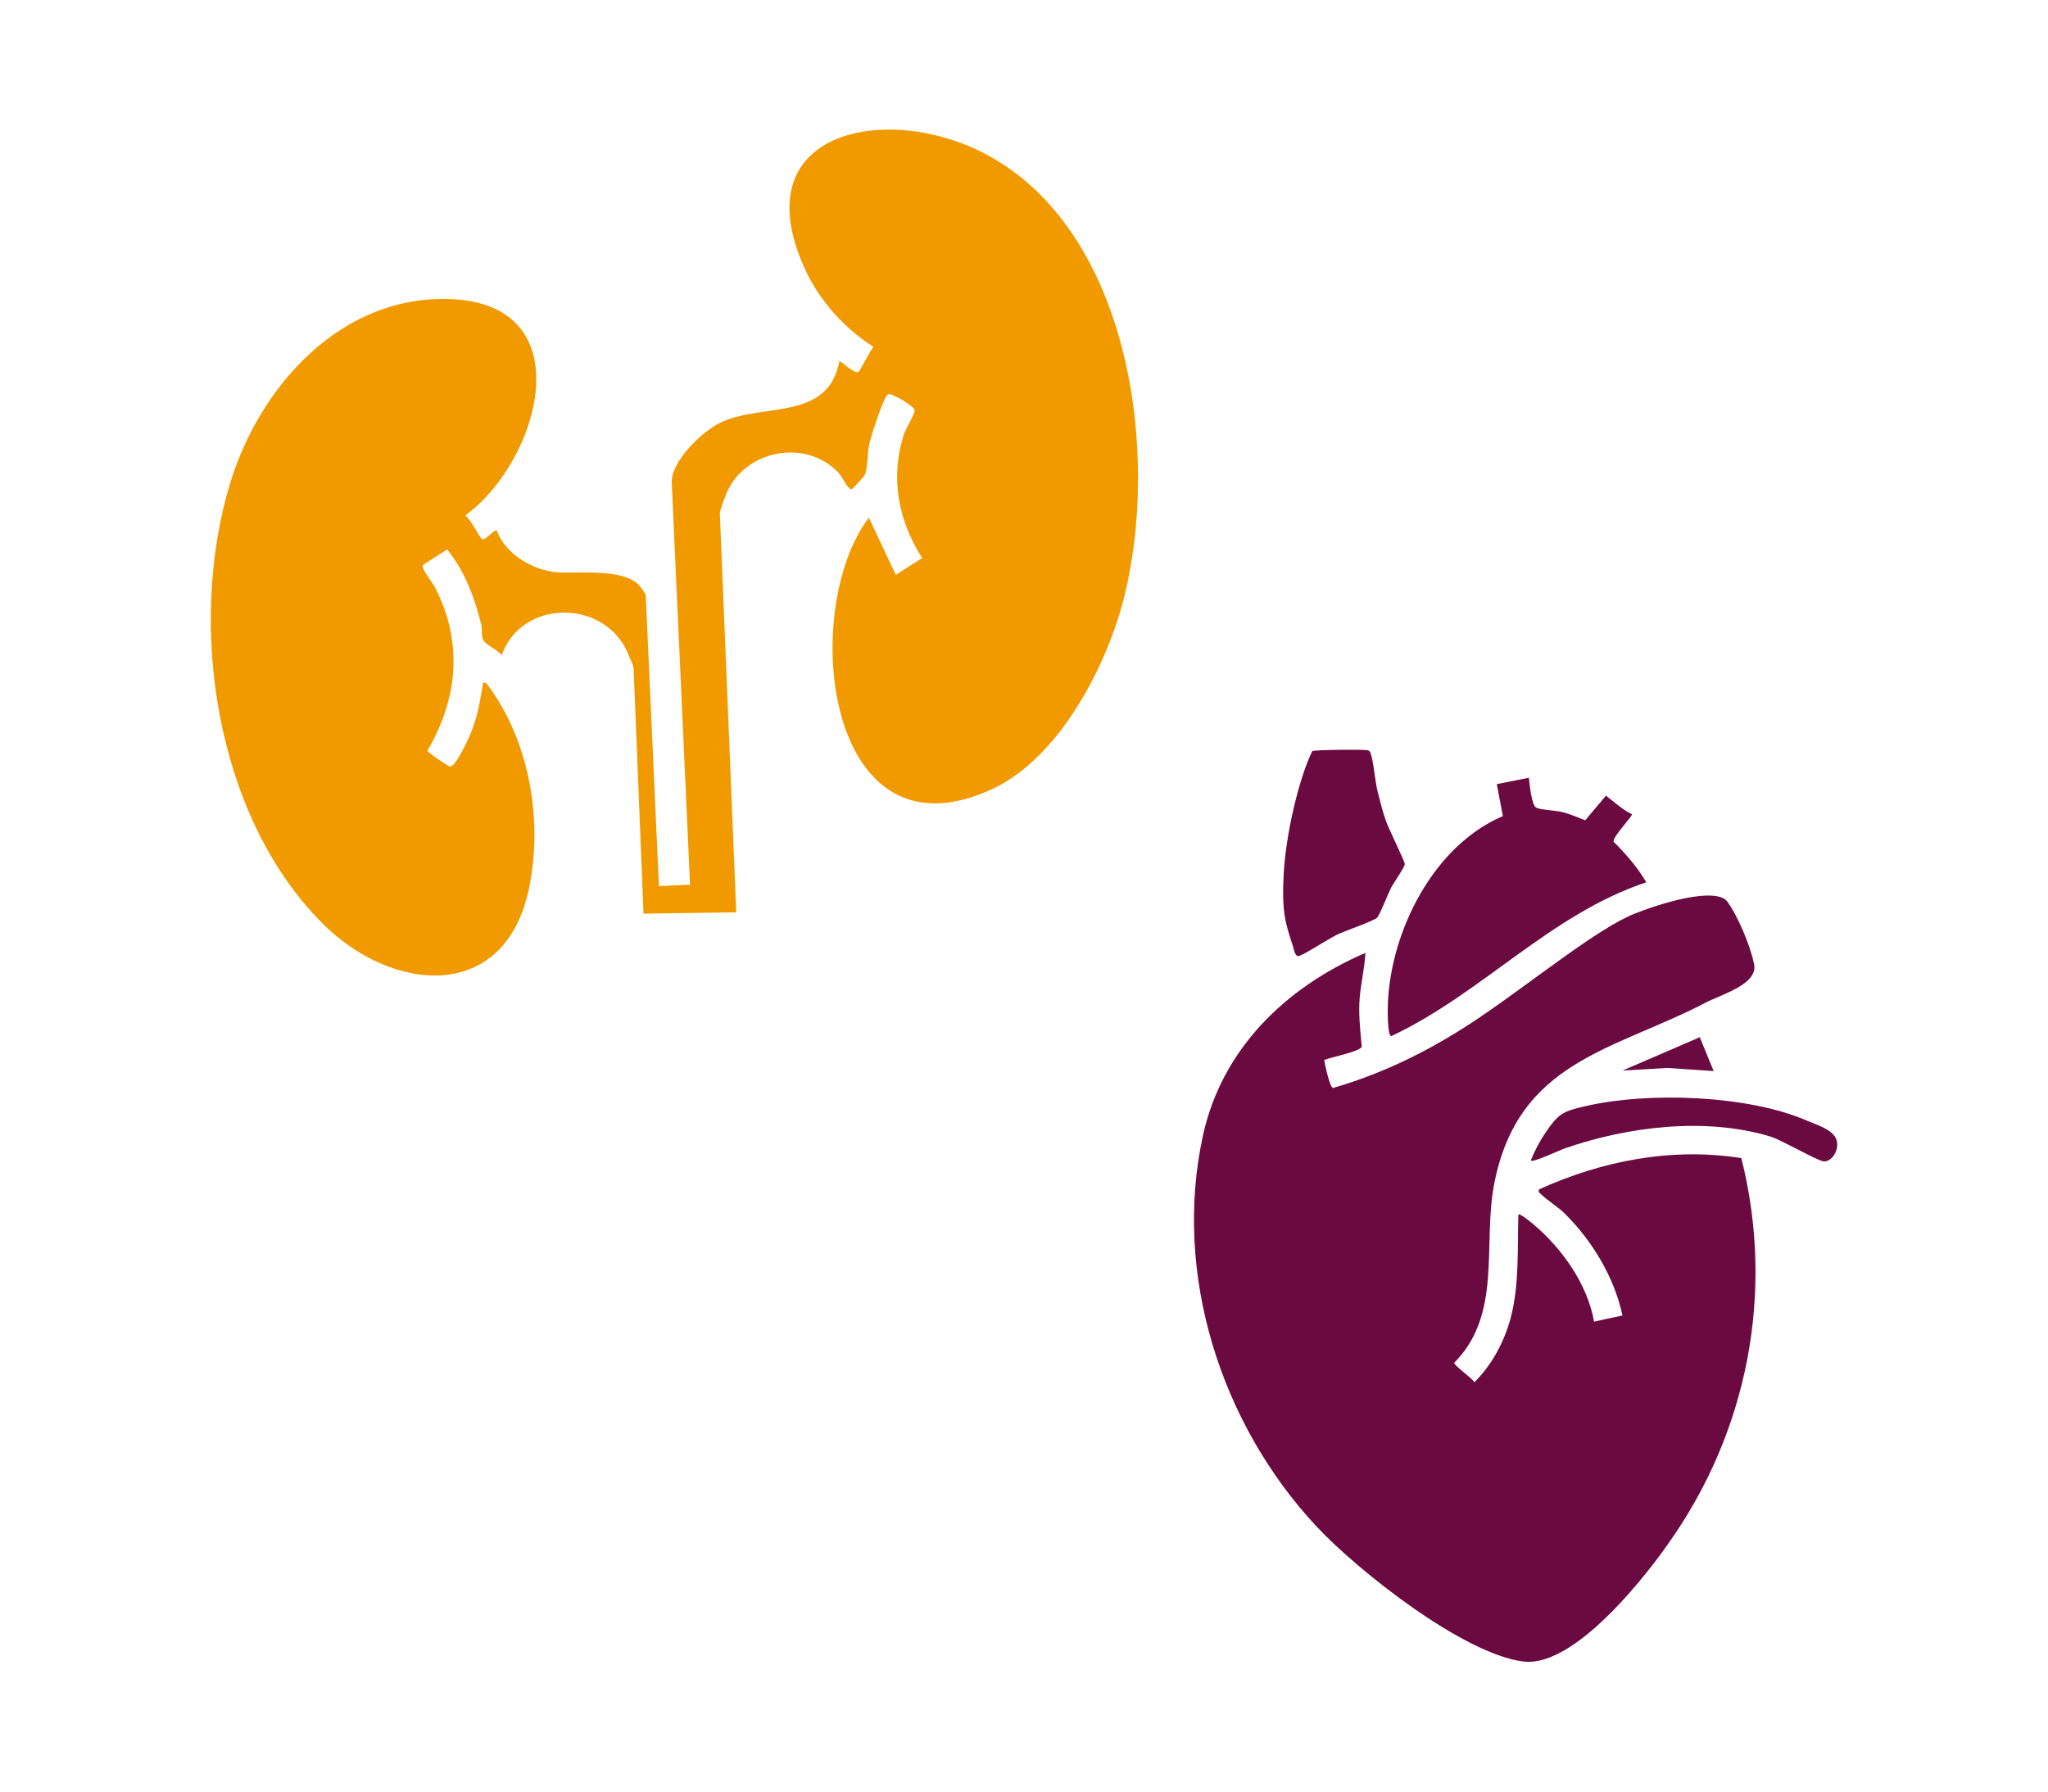 <?xml version="1.0" encoding="UTF-8"?><svg id="uuid-ce6ba60a-7942-4ab6-b119-364557213f41" xmlns="http://www.w3.org/2000/svg" xmlns:xlink="http://www.w3.org/1999/xlink" viewBox="0 0 280 245"><defs><clipPath id="uuid-abf0fc70-9b28-454f-8e12-16b88f205fc7"><rect x="163.24" y="102.5" width="87.94" height="124.77" fill="none"/></clipPath><clipPath id="uuid-83832f78-4ecb-411c-8bef-0970887483c9"><rect x="163" y="102.27" width="88.25" height="125.25" fill="none"/></clipPath><clipPath id="uuid-f1243aef-18c2-4d64-91d8-34aabf96ef47"><rect x="28.82" y="17.72" width="126.78" height="115.68" fill="none"/></clipPath><clipPath id="uuid-fa665112-d14c-4d9d-a0a7-6c24d78ae687"><rect x="28.75" y="17.52" width="127" height="116" fill="none"/></clipPath></defs><g id="uuid-0b31ed6c-ced0-4e17-8da1-860020b691a3"><rect width="280" height="245" fill="#fff"/><g clip-path="url(#uuid-abf0fc70-9b28-454f-8e12-16b88f205fc7)"><g isolation="isolate"><g clip-path="url(#uuid-83832f78-4ecb-411c-8bef-0970887483c9)"><path d="M210.4,162.68c-.09.4.07.41.28.62.92.89,2.4,1.8,3.28,2.68,3.74,3.72,6.76,8.71,7.86,13.91l-3.88.84c-.91-5.14-4.41-10.06-8.38-13.38-.23-.19-1.79-1.48-1.97-1.26-.14,4.56.14,9.3-.96,13.77-.83,3.38-2.57,6.7-5.05,9.16-.33-.58-2.83-2.32-2.76-2.66,6.59-6.61,3.88-16.16,5.45-24.38,3.24-16.95,16.35-18.31,28.93-24.87,2.12-1.11,7.18-2.51,6.62-5.25-.56-2.73-2.32-6.75-3.66-8.56-1.33-1.81-7.45-.41-12.64,1.63-5.01,1.97-13.66,9.06-21.05,14.08-6.3,4.29-12.86,7.63-20.21,9.77-.46-.04-1.12-3.21-1.21-3.83.86-.36,4.91-1.15,5.13-1.82-.18-1.97-.41-3.95-.33-5.94.09-2.3.72-4.59.82-6.88-10.88,4.7-19.62,13.12-22.21,25-4.13,18.94,2.48,39.43,15.48,53.38,5.68,6.09,20.08,17.48,28.31,18.52,8.11,1.03,19.79-16.05,19.81-16.09,10.89-15.28,14.63-34.44,10.01-52.75-9.5-1.49-19.01.35-27.68,4.29" fill="#6b0a40"/><path d="M190.21,141.69c12.39-5.82,21.68-16.63,34.86-21.04-1.19-2.07-2.79-3.86-4.46-5.55-.15-.7,2.67-3.53,2.5-3.76-1.25-.59-2.43-1.67-3.54-2.54l-2.84,3.37c-1.06-.39-2.06-.86-3.17-1.13-.95-.23-2.92-.28-3.52-.59-.66-.34-.91-3.21-1.02-4.09l-4.38.87.83,4.37c-9.45,4.02-15.29,15.62-15.72,25.55-.03.7-.1,4.52.47,4.54" fill="#6b0a40"/><path d="M177.58,130.73c.62-.12,4.14-2.39,5.19-2.9,1.07-.52,5-1.87,5.5-2.33.34-.31,1.51-3.29,1.89-4.05.35-.69,1.87-2.83,1.9-3.28.03-.33-2.27-4.97-2.61-5.99-.43-1.26-.77-2.59-1.09-3.88-.39-1.55-.53-4.03-.98-5.31-.08-.23-.15-.32-.39-.39-.41-.13-7.26-.08-7.58.12-1.9,3.9-3.63,11.54-3.91,16.83-.28,5.29.26,6.75,1.29,9.91.11.35.26,1.39.79,1.29" fill="#6b0a40"/><path d="M247.03,153.24c-8.07-3.49-21.62-3.95-30.11-2.01-3.21.73-3.81.98-5.66,3.72-.76,1.12-1.47,2.46-1.96,3.72,0,.47,4.06-1.43,4.45-1.56,8.66-3.06,19.46-4.39,28.35-1.67,1.44.44,6.37,3.29,7.22,3.38,1.05.11,2.18-1.46,1.78-2.9s-2.88-2.16-4.07-2.67" fill="#6b0a40"/><polygon points="221.83 146.4 227.94 146.04 234.29 146.47 232.39 141.84 221.83 146.4" fill="#6b0a40"/></g></g></g><g clip-path="url(#uuid-f1243aef-18c2-4d64-91d8-34aabf96ef47)"><g isolation="isolate"><g clip-path="url(#uuid-fa665112-d14c-4d9d-a0a7-6c24d78ae687)"><path d="M134.65,21.01c-13.6-7.1-33.38-3.1-24.5,15.99,1.96,4.22,5.38,7.97,9.29,10.44-.45.39-1.91,3.41-2.11,3.45-.71.14-2.45-1.64-2.57-1.5-1.56,8.2-10.27,5.68-16.11,8.33-2.54,1.15-6.94,5.34-6.81,8.29l2.5,54.97-4.25.19-1.81-39.82c0-.12-.79-1.23-.99-1.42-2.37-2.2-8-1.5-10.95-1.66-3.37-.19-7.25-2.45-8.41-5.71-.39-.26-1.54,1.47-2.05,1.14-.29-.18-1.62-2.85-2.27-3.21,10.2-7.4,16.33-29.09-2.29-29.6-14.84-.41-25.84,11.99-29.86,25.2-5.89,19.39-2.02,45.47,12.59,60.15,9.53,9.58,25.08,11.04,28.31-4.92,1.9-9.39-.04-20.27-5.88-27.91-.7-.04-.43,0-.5.42-.4,2.26-.68,4.07-1.54,6.24-.34.87-2.09,4.73-2.89,4.76-.25,0-3.06-1.92-3.12-2.17,4.2-7.15,4.9-14.85,1.04-22.35-.34-.66-1.9-2.55-1.66-2.99.09-.18,2.88-1.87,3.33-2.19,2.42,3.04,3.72,6.5,4.65,10.26.16.67.02,1.41.22,2,.27.79,2.06,1.45,2.58,2.2,2.71-7.64,13.89-7.73,17.18-.43.16.36.84,1.93.85,2.14l1.36,33.64,12.68-.18-2.24-54.51c-.02-.52.84-2.69,1.13-3.29,2.83-5.64,11.04-6.93,15.25-2.12.43.49,1.14,2.19,1.66,2.05.13-.04,1.69-1.75,1.78-1.95.41-.95.35-3.07.62-4.28.22-1,1.94-6.37,2.52-6.74.44-.29,3.78,1.73,3.68,2.21-.17.86-1.21,2.41-1.54,3.45-1.82,5.82-.69,11.66,2.56,16.73l-3.61,2.3-3.68-7.82c-9.62,12.69-5.91,47.71,16.89,37.1,9-4.19,15.44-16.43,17.87-25.69,5.19-19.8,1.06-50.76-18.9-61.18" fill="#f19a00"/></g></g></g></g></svg>